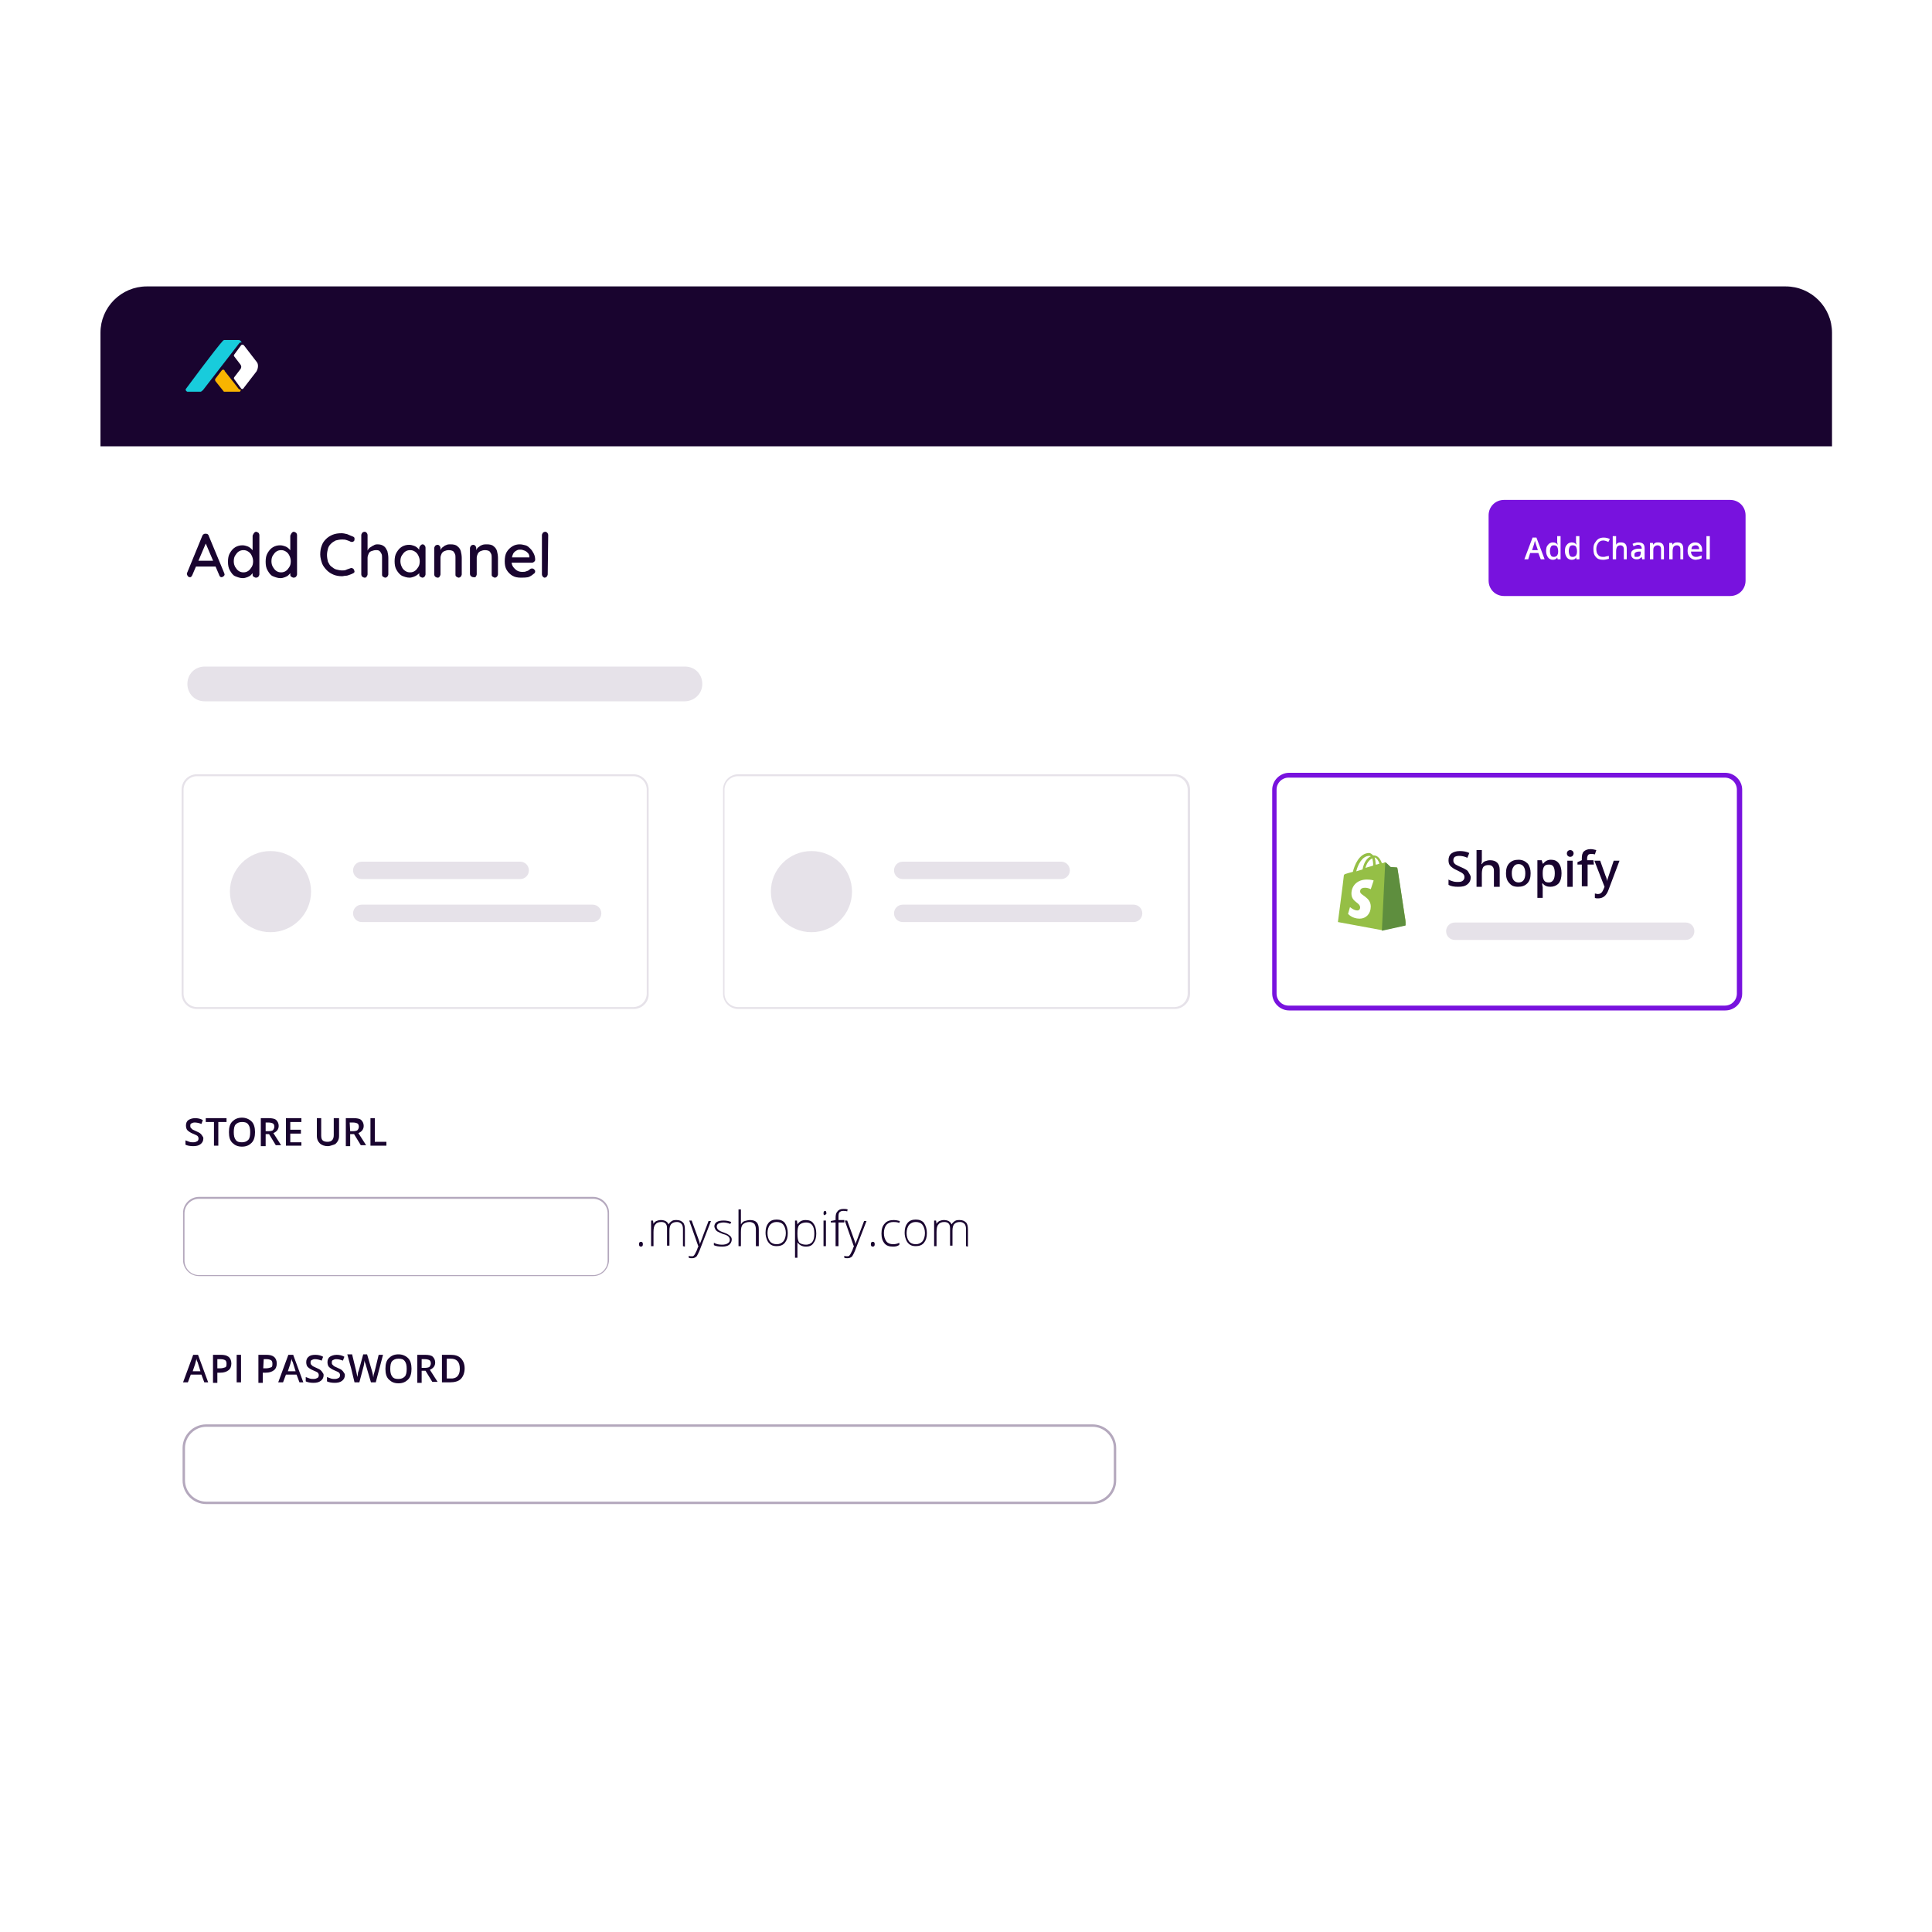 <?xml version="1.0" encoding="UTF-8"?><svg id="Layer_1" xmlns="http://www.w3.org/2000/svg" xmlns:xlink="http://www.w3.org/1999/xlink" viewBox="0 0 400 400"><defs><style>.cls-1{fill:none;}.cls-2{clip-path:url(#clippath);}.cls-3{fill:#f8b400;}.cls-4{fill:#e6e2e9;}.cls-5,.cls-6{fill:#fff;}.cls-7{fill:#b4a8bd;}.cls-8{fill:#19042f;}.cls-9{fill:#18ccdc;}.cls-10{fill:#95bf46;}.cls-11{fill:#5e8e3e;}.cls-12{fill:#7812de;}.cls-13{clip-path:url(#clippath-1);}.cls-14{clip-path:url(#clippath-4);}.cls-15{clip-path:url(#clippath-3);}.cls-16{clip-path:url(#clippath-2);}.cls-17{clip-path:url(#clippath-5);}.cls-6{filter:url(#drop-shadow-1);}</style><filter id="drop-shadow-1" filterUnits="userSpaceOnUse"><feOffset dx="0" dy="0"/><feGaussianBlur result="blur" stdDeviation="8"/><feFlood flood-color="#19042f" flood-opacity=".1"/><feComposite in2="blur" operator="in"/><feComposite in="SourceGraphic"/></filter><clipPath id="clippath"><rect class="cls-1" x="276.9" y="176.6" width="14.1" height="16.1"/></clipPath><clipPath id="clippath-1"><rect class="cls-1" x="276.9" y="176.6" width="14.1" height="16.1"/></clipPath><clipPath id="clippath-2"><rect class="cls-1" x="276.9" y="176.6" width="14.1" height="16.1"/></clipPath><clipPath id="clippath-3"><rect class="cls-1" x="276.9" y="176.6" width="14.1" height="16.1"/></clipPath><clipPath id="clippath-4"><rect class="cls-1" x="38.5" y="70.4" width="15" height="10.7"/></clipPath><clipPath id="clippath-5"><rect class="cls-1" x="38.5" y="70.4" width="15" height="10.7"/></clipPath></defs><rect class="cls-6" x="20.7" y="59.3" width="358.6" height="281.6" rx="10" ry="10"/><path class="cls-8" d="m379.3,92.4H20.8v-23.5c0-5.3,4.3-9.6,9.6-9.6h339.3c5.3,0,9.6,4.3,9.6,9.6v23.5h0Z"/><path class="cls-8" d="m42.7,112.3l-2.9,6.8c-.1.1-.1.2-.2.3-.1.1-.2.1-.3.1-.2,0-.3-.1-.4-.2s-.1-.2-.2-.4v-.2l3.2-7.8c.1-.1.1-.3.3-.3.1-.1.2-.1.4-.1.1,0,.2,0,.4.1.1.1.2.2.2.3l3.2,7.7c0,.1.1.2.1.3,0,.2-.1.3-.2.4-.1.1-.3.2-.4.2s-.2,0-.3-.1-.2-.2-.2-.3l-2.9-6.8s.2,0,.2,0Zm-2.3,5l.6-1.2h3.6l.2,1.2h-4.4Z"/><path class="cls-8" d="m53,110.1c.2,0,.3.1.5.2.1.1.2.3.2.5v8.1c0,.2-.1.3-.2.5-.1.1-.3.2-.5.2s-.3-.1-.5-.2-.2-.3-.2-.5v-.9h.3c0,.2-.1.3-.2.5-.1.2-.3.4-.5.6s-.5.3-.7.4c-.3.1-.6.2-.9.2-.6,0-1.1-.2-1.6-.4s-.8-.7-1.1-1.2-.4-1.1-.4-1.8.1-1.3.4-1.8.6-.9,1.1-1.2,1-.4,1.5-.4c.4,0,.7.1,1,.2s.6.3.8.5.4.4.5.6.2.4.2.6h-.4v-3.8c0-.2.1-.3.2-.5s.3-.4.5-.4h0Zm-2.6,8.4c.4,0,.7-.1,1-.3s.5-.5.7-.8.3-.7.3-1.2c0-.4-.1-.8-.3-1.2s-.4-.6-.7-.8c-.3-.2-.6-.3-1-.3s-.7.1-1,.3c-.3.2-.5.5-.7.8s-.3.7-.3,1.2.1.8.3,1.2c.2.3.4.6.7.8s.6.3,1,.3Z"/><path class="cls-8" d="m60.8,110.1c.2,0,.3.1.5.2.1.1.2.3.2.5v8.1c0,.2-.1.3-.2.5-.1.1-.3.2-.5.2s-.3-.1-.5-.2-.2-.3-.2-.5v-.9h.3c0,.2-.1.3-.2.5-.1.2-.3.4-.5.6s-.5.3-.7.4c-.3.1-.6.2-.9.2-.6,0-1.1-.2-1.6-.4s-.8-.7-1.1-1.2-.4-1.1-.4-1.8.1-1.3.4-1.8.6-.9,1.1-1.2,1-.4,1.5-.4c.4,0,.7.1,1,.2s.6.3.8.5.4.4.5.6.2.4.2.6h-.4v-3.8c0-.2.1-.3.2-.5s.3-.4.5-.4h0Zm-2.6,8.4c.4,0,.7-.1,1-.3s.5-.5.7-.8.3-.7.3-1.2c0-.4-.1-.8-.3-1.2s-.4-.6-.7-.8c-.3-.2-.6-.3-1-.3s-.7.1-1,.3c-.3.2-.5.5-.7.8s-.3.7-.3,1.2.1.8.3,1.2c.2.3.4.6.7.8s.6.3,1,.3Z"/><path class="cls-8" d="m73.1,111.1c.2.1.3.2.3.4s0,.4-.1.5-.2.2-.4.2c-.1,0-.3,0-.4-.1-.2-.1-.5-.2-.8-.3s-.6-.1-.9-.1c-.5,0-.9.1-1.3.2-.4.2-.7.4-1,.7-.3.3-.5.6-.6,1s-.2.8-.2,1.3.1,1,.2,1.4c.2.4.4.8.7,1s.6.5,1,.6.8.2,1.2.2c.3,0,.6,0,.8-.1s.5-.2.8-.3c.2-.1.3-.1.4-.1s.3.1.4.2c.1.2.2.4.2.5,0,.2-.1.3-.3.4-.2.1-.4.2-.7.3-.3.1-.5.2-.8.2s-.5.1-.8.1c-.6,0-1.2-.1-1.7-.3-.5-.2-1-.5-1.4-.9s-.8-.9-1-1.4c-.2-.6-.4-1.2-.4-1.9s.1-1.3.3-1.8c.2-.6.5-1,.9-1.4s.9-.7,1.4-.9c.5-.2,1.1-.3,1.8-.3.4,0,.8.1,1.2.2.5.2.9.4,1.2.5h0Z"/><path class="cls-8" d="m78.1,112.7c.6,0,1,.1,1.4.4.3.2.5.6.7,1,.1.4.2.9.2,1.4v3.4c0,.2-.1.3-.2.5-.1.1-.3.2-.4.2-.2,0-.3-.1-.5-.2s-.2-.3-.2-.5v-3.4c0-.3,0-.6-.1-.8s-.2-.4-.4-.6-.5-.2-.8-.2-.6.1-.9.2-.5.3-.6.6c-.1.2-.2.5-.2.8v3.4c0,.2-.1.3-.2.5s-.3.2-.4.2c-.2,0-.3-.1-.5-.2-.1-.1-.2-.3-.2-.5v-8.1c0-.2.1-.3.2-.5.1-.1.3-.2.5-.2s.3.1.4.2.2.3.2.5v3.5l-.2.1c.1-.2.2-.4.3-.6.1-.2.3-.4.5-.5s.4-.3.7-.4c.1-.1.4-.2.7-.2Z"/><path class="cls-8" d="m87.5,112.7c.2,0,.3.1.4.2s.2.3.2.5v5.5c0,.2-.1.3-.2.5-.1.1-.3.2-.4.2-.2,0-.3-.1-.5-.2s-.2-.3-.2-.5v-.9h.3c0,.2-.1.3-.2.5s-.3.4-.5.5c-.2.2-.5.3-.7.4-.3.1-.6.2-.9.2-.6,0-1.1-.2-1.6-.4-.5-.3-.8-.7-1.1-1.2-.3-.5-.4-1.1-.4-1.8s.1-1.3.4-1.8.6-.9,1.1-1.2,1-.4,1.5-.4c.4,0,.7.1,1,.2s.6.3.8.5c.2.2.4.4.5.6s.2.4.2.6h-.4v-1.2c0-.2.1-.3.2-.5.2-.2.3-.3.5-.3h0Zm-2.6,5.8c.4,0,.7-.1,1-.3s.5-.5.7-.8.3-.7.3-1.2c0-.4-.1-.8-.3-1.2s-.4-.6-.7-.8c-.3-.2-.6-.3-1-.3s-.7.1-1,.3c-.3.2-.5.5-.7.8s-.3.7-.3,1.2c0,.4.1.8.3,1.2.2.4.4.6.7.8s.6.3,1,.3Z"/><path class="cls-8" d="m93.3,112.7c.6,0,1.1.1,1.4.4.3.2.6.6.7,1s.2.9.2,1.4v3.4c0,.2-.1.3-.2.5-.1.1-.3.2-.4.2-.2,0-.3-.1-.5-.2s-.2-.3-.2-.5v-3.4c0-.3,0-.6-.1-.8-.1-.2-.2-.4-.4-.6-.2-.1-.5-.2-.9-.2-.3,0-.7.1-.9.2s-.5.3-.6.6c-.1.2-.2.5-.2.8v3.4c0,.2-.1.3-.2.5s-.3.2-.4.2c-.2,0-.3-.1-.5-.2-.1-.1-.2-.3-.2-.5v-5.4c0-.2.1-.3.2-.5.1-.1.3-.2.5-.2s.3.1.4.2.2.3.2.5v.7l-.2.1c.1-.2.2-.4.3-.6.1-.2.3-.4.5-.5.2-.2.4-.3.7-.4.2-.1.5-.1.8-.1Z"/><path class="cls-8" d="m100.8,112.7c.6,0,1.1.1,1.4.4.3.2.6.6.7,1s.2.9.2,1.4v3.4c0,.2-.1.3-.2.5-.1.1-.3.2-.4.2-.2,0-.3-.1-.5-.2s-.2-.3-.2-.5v-3.4c0-.3,0-.6-.1-.8-.1-.2-.2-.4-.4-.6-.2-.1-.5-.2-.9-.2-.3,0-.7.1-.9.2s-.5.3-.6.6c-.1.2-.2.5-.2.8v3.4c0,.2-.1.3-.2.5s-.3.1-.5.1-.3-.1-.5-.2c-.1-.1-.2-.3-.2-.5v-5.3c0-.2.1-.3.2-.5.1-.1.3-.2.5-.2s.3.1.4.2.2.3.2.5v.7l-.2.1c.1-.2.2-.4.3-.6.1-.2.3-.4.5-.5.2-.2.4-.3.7-.4s.6-.1.9-.1Z"/><path class="cls-8" d="m107.9,119.6c-.7,0-1.3-.1-1.8-.4s-.9-.7-1.2-1.2c-.3-.5-.4-1.1-.4-1.8s.1-1.4.4-1.9.7-.9,1.2-1.2c.5-.3,1-.4,1.5-.4.4,0,.8.1,1.2.2s.7.4,1,.7c.3.3.5.6.7,1s.3.8.3,1.3c0,.2-.1.3-.2.4s-.3.2-.4.2h-4.9l-.3-1.1h4.8l-.2.2v-.3c0-.3-.1-.6-.3-.8s-.4-.4-.7-.5c-.3-.1-.5-.2-.8-.2s-.5,0-.7.1-.4.2-.6.4c-.2.2-.3.4-.4.7-.1.3-.2.7-.2,1.1,0,.5.1.9.3,1.2.2.3.5.6.8.8s.7.3,1.1.3c.3,0,.6,0,.8-.1.2-.1.4-.1.5-.2s.3-.2.4-.3c.1-.1.3-.1.4-.1.2,0,.3.1.4.2s.2.2.2.4-.1.4-.3.5c-.2.2-.5.4-.9.6s-1.3.2-1.7.2h0Z"/><path class="cls-8" d="m113.4,118.9c0,.2-.1.3-.2.5-.1.1-.3.2-.4.2-.2,0-.3-.1-.4-.2s-.2-.3-.2-.5v-8.1c0-.2.1-.3.2-.5.1-.1.3-.2.5-.2s.3.1.4.2.2.3.2.5l-.1,8.1h0Z"/><path class="cls-12" d="m358.2,123.4h-46.8c-1.8,0-3.2-1.4-3.2-3.2v-13.5c0-1.8,1.4-3.2,3.2-3.2h46.8c1.8,0,3.2,1.4,3.2,3.2v13.5c0,1.8-1.4,3.2-3.2,3.2Z"/><path class="cls-5" d="m319,115.8l-.5-1.3h-1.7l-.4,1.3h-.8l1.7-4.5h.8l1.7,4.5h-.8Zm-.6-1.9l-.4-1.2c0-.1-.1-.2-.1-.4-.1-.2-.1-.3-.1-.4-.1.3-.1.5-.2.8l-.4,1.2h1.2Z"/><path class="cls-5" d="m321.5,115.9c-.4,0-.8-.2-1-.5s-.4-.7-.4-1.3.1-1,.4-1.3c.2-.3.6-.5,1-.5.5,0,.8.2,1,.5h0c0-.2-.1-.4-.1-.6v-1.2h.7v4.8h-.6l-.1-.4h0c-.1.3-.5.5-.9.5Zm.2-.6c.3,0,.5-.1.7-.3.1-.2.2-.4.2-.8v-.1c0-.4-.1-.7-.2-.9-.1-.2-.4-.3-.7-.3s-.5.1-.6.3c-.1.2-.2.5-.2.9s.1.7.2.9c.1.2.3.3.6.3Z"/><path class="cls-5" d="m325.4,115.9c-.4,0-.8-.2-1-.5s-.4-.7-.4-1.3.1-1,.4-1.3c.2-.3.6-.5,1-.5.5,0,.8.2,1,.5h0c0-.2-.1-.4-.1-.6v-1.2h.7v4.8h-.6l-.1-.4h0c-.1.3-.4.5-.9.5Zm.2-.6c.3,0,.5-.1.7-.3.1-.2.2-.4.2-.8v-.1c0-.4-.1-.7-.2-.9-.1-.2-.4-.3-.7-.3s-.5.1-.6.3c-.1.2-.2.5-.2.9s.1.7.2.9c.1.2.3.3.6.3Z"/><path class="cls-5" d="m331.9,111.9c-.4,0-.8.2-1,.5s-.4.7-.4,1.2c0,.6.1,1,.4,1.3.2.3.6.4,1,.4.2,0,.4,0,.6-.1.2,0,.4-.1.6-.1v.6c-.4.1-.8.2-1.2.2-.7,0-1.2-.2-1.5-.6-.4-.4-.5-1-.5-1.7,0-.5.1-.9.3-1.2s.4-.6.7-.8c.3-.2.7-.3,1.1-.3.5,0,.9.1,1.3.3l-.3.6c-.2-.1-.3-.1-.5-.2-.3-.1-.5-.1-.6-.1Z"/><path class="cls-5" d="m336.9,115.8h-.7v-2.1c0-.3-.1-.5-.2-.6s-.3-.2-.5-.2c-.3,0-.5.1-.7.3-.1.2-.2.5-.2.9v1.7h-.7v-4.8h.7v1.8h0c.1-.2.2-.3.4-.4.2-.1.4-.1.6-.1.8,0,1.2.4,1.2,1.3v2.2h.1Z"/><path class="cls-5" d="m340,115.8l-.1-.5h0c-.2.2-.3.3-.5.4s-.4.1-.6.1c-.3,0-.6-.1-.8-.3-.2-.2-.3-.4-.3-.8s.1-.6.4-.8c.3-.2.7-.3,1.2-.3h.6v-.1c0-.2-.1-.4-.2-.5s-.3-.2-.5-.2-.3,0-.5.1-.3.1-.5.2l-.2-.5c.2-.1.4-.2.6-.2.2-.1.4-.1.6-.1.4,0,.8.1,1,.3s.3.5.3.9v2.3s-.5,0-.5,0Zm-1.1-.5c.3,0,.5-.1.6-.2s.2-.4.2-.6v-.3h-.4c-.3,0-.6.1-.7.2-.2.1-.2.3-.2.5s0,.3.1.4h.4Z"/><path class="cls-5" d="m344.6,115.8h-.7v-2.1c0-.3-.1-.5-.2-.6s-.3-.2-.5-.2c-.3,0-.5.1-.7.3s-.2.5-.2.9v1.7h-.7v-3.4h.6l.1.4h0c.1-.2.2-.3.4-.4.2-.1.4-.1.6-.1.8,0,1.2.4,1.2,1.3v2.2h.1Z"/><path class="cls-5" d="m348.6,115.8h-.7v-2.1c0-.3-.1-.5-.2-.6s-.3-.2-.5-.2c-.3,0-.5.1-.7.3-.1.2-.2.5-.2.9v1.7h-.7v-3.4h.6l.1.4h0c.1-.2.2-.3.4-.4.2-.1.4-.1.6-.1.8,0,1.2.4,1.2,1.3v2.2h.1Z"/><path class="cls-5" d="m351.1,115.9c-.5,0-.9-.2-1.2-.5-.3-.3-.5-.7-.5-1.3s.1-1,.4-1.3.7-.5,1.1-.5c.5,0,.8.1,1.1.4.3.3.4.7.4,1.1v.4h-2.3c0,.3.1.6.3.8.2.2.4.3.7.3.2,0,.4,0,.6-.1s.4-.1.6-.2v.6c-.2.1-.4.1-.5.2-.3,0-.5.1-.7.1Zm-.1-3c-.2,0-.4.1-.6.2-.1.1-.2.4-.2.6h1.6c0-.3-.1-.5-.2-.6-.2-.2-.4-.2-.6-.2h0Z"/><path class="cls-5" d="m354,115.8h-.7v-4.8h.7v4.8Z"/><path class="cls-4" d="m141.7,145.2H42.4c-2.1,0-3.6-1.6-3.6-3.6h0c0-2.1,1.6-3.6,3.6-3.6h99.4c2.1,0,3.6,1.6,3.6,3.6h0c0,2.1-1.7,3.6-3.7,3.6h0Z"/><path class="cls-5" d="m131.2,208.7H40.8c-1.7,0-3-1.3-3-3v-42.2c0-1.7,1.3-3,3-3h90.3c1.7,0,3,1.3,3,3v42.2c.1,1.7-1.3,3-2.9,3Z"/><path class="cls-4" d="m131.2,208.9H40.8c-1.8,0-3.2-1.4-3.2-3.2v-42.2c0-1.8,1.4-3.2,3.2-3.2h90.3c1.8,0,3.2,1.4,3.2,3.2v42.2c.1,1.8-1.4,3.2-3.1,3.2h0Zm-90.4-48.2c-1.6,0-2.8,1.3-2.8,2.8v42.2c0,1.6,1.3,2.8,2.8,2.8h90.3c1.6,0,2.8-1.3,2.8-2.8v-42.2c0-1.6-1.3-2.8-2.8-2.8H40.8Z"/><path class="cls-5" d="m243.2,208.7h-90.3c-1.7,0-3-1.3-3-3v-42.2c0-1.7,1.3-3,3-3h90.3c1.7,0,3,1.3,3,3v42.2c0,1.7-1.4,3-3,3Z"/><path class="cls-4" d="m243.2,208.9h-90.3c-1.8,0-3.2-1.4-3.2-3.2v-42.2c0-1.8,1.4-3.2,3.2-3.2h90.3c1.8,0,3.2,1.4,3.2,3.2v42.2c0,1.8-1.5,3.2-3.2,3.2Zm-90.4-48.2c-1.6,0-2.8,1.3-2.8,2.8v42.2c0,1.6,1.3,2.8,2.8,2.8h90.3c1.6,0,2.8-1.3,2.8-2.8v-42.2c0-1.6-1.3-2.8-2.8-2.8h-90.3Z"/><path class="cls-5" d="m357.2,208.7h-90.3c-1.7,0-3-1.3-3-3v-42.2c0-1.7,1.3-3,3-3h90.3c1.7,0,3,1.3,3,3v42.2c0,1.7-1.4,3-3,3h0Z"/><path class="cls-12" d="m357.2,209.2h-90.3c-1.9,0-3.5-1.6-3.5-3.5v-42.2c0-1.9,1.6-3.5,3.5-3.5h90.3c1.9,0,3.5,1.6,3.5,3.5v42.2c0,2-1.6,3.5-3.5,3.5h0Zm-90.4-48.2c-1.4,0-2.5,1.1-2.5,2.5v42.2c0,1.4,1.1,2.5,2.5,2.5h90.3c1.4,0,2.5-1.1,2.5-2.5v-42.2c0-1.4-1.1-2.5-2.5-2.5h-90.3Z"/><path class="cls-4" d="m234.7,190.9h-47.8c-1,0-1.8-.8-1.8-1.8h0c0-1,.8-1.8,1.8-1.8h47.8c1,0,1.8.8,1.8,1.8h0c0,1-.8,1.8-1.8,1.8Z"/><path class="cls-4" d="m219.7,182h-32.8c-1,0-1.8-.8-1.8-1.8h0c0-1,.8-1.8,1.8-1.8h32.8c1,0,1.8.8,1.8,1.8h0c0,1-.8,1.8-1.8,1.8Z"/><circle class="cls-4" cx="168" cy="184.6" r="8.4"/><path class="cls-4" d="m122.7,190.9h-47.8c-1,0-1.8-.8-1.8-1.8h0c0-1,.8-1.8,1.8-1.8h47.8c1,0,1.8.8,1.8,1.8h0c0,1-.8,1.8-1.8,1.8Z"/><path class="cls-4" d="m107.7,182h-32.8c-1,0-1.8-.8-1.8-1.8h0c0-1,.8-1.8,1.8-1.8h32.8c1,0,1.8.8,1.8,1.8h0c0,1-.8,1.8-1.8,1.8Z"/><circle class="cls-4" cx="56" cy="184.6" r="8.4"/><path class="cls-8" d="m304.5,181.6c0,.6-.2,1.1-.7,1.5s-1.1.5-1.9.5-1.5-.1-2-.4v-1.1c.3.2.7.3,1,.4.4.1.7.1,1,.1.5,0,.8-.1,1-.3s.3-.4.3-.7-.1-.5-.3-.7-.6-.4-1.2-.7c-.7-.3-1.1-.6-1.4-.9s-.4-.7-.4-1.2c0-.6.2-1.1.6-1.4s1-.5,1.7-.5,1.4.1,2,.4l-.4,1c-.6-.3-1.2-.4-1.7-.4-.4,0-.7.1-.9.2-.2.2-.3.4-.3.7,0,.2,0,.3.1.5.1.1.2.3.4.4s.5.3,1,.5.9.4,1.2.6.4.4.5.6.4.6.4.9h0Z"/><path class="cls-8" d="m310.5,183.6h-1.2v-3.3c0-.4-.1-.7-.3-.9-.2-.2-.4-.3-.8-.3-.5,0-.8.1-1.1.4-.2.3-.3.8-.3,1.4v2.7h-1.1v-7.6h1.1v1.9c0,.3,0,.6-.1,1h.1c.2-.3.4-.5.7-.6.3-.1.6-.2,1-.2,1.3,0,2,.7,2,2v3.5h0Z"/><path class="cls-8" d="m316.9,180.8c0,.9-.2,1.6-.7,2.1s-1.1.7-1.9.7c-.5,0-1-.1-1.3-.3s-.7-.6-.9-1-.3-.9-.3-1.5c0-.9.2-1.6.7-2.1s1.1-.7,1.9-.7,1.4.3,1.9.8c.4.5.6,1.2.6,2h0Zm-3.9,0c0,1.2.5,1.9,1.4,1.9s1.4-.6,1.4-1.9c0-1.2-.5-1.9-1.4-1.9-.5,0-.8.2-1,.5-.3.4-.4.8-.4,1.4Z"/><path class="cls-8" d="m321,183.6c-.7,0-1.2-.2-1.6-.7h-.1c0,.5.1.7.1.8v2.2h-1.1v-7.8h.9c0,.1.1.3.2.7h.1c.4-.5.9-.8,1.6-.8s1.2.2,1.6.7.6,1.2.6,2.1-.2,1.6-.6,2.1c-.5.5-1.1.7-1.7.7Zm-.3-4.6c-.5,0-.8.1-1,.4-.2.3-.3.7-.3,1.3v.2c0,.7.1,1.1.3,1.4.2.3.5.4,1,.4.4,0,.7-.2.9-.5s.3-.8.3-1.4-.1-1.1-.3-1.4c-.2-.3-.5-.4-.9-.4Z"/><path class="cls-8" d="m324.4,176.7c0-.2.1-.4.2-.5s.3-.2.5-.2.4.1.5.2c.1.1.2.3.2.5s-.1.3-.2.5c-.1.1-.3.2-.5.2s-.4-.1-.5-.2-.2-.3-.2-.5Zm1.2,6.9h-1.1v-5.4h1.1v5.4Z"/><path class="cls-8" d="m330,179h-1.3v4.5h-1.2v-4.5h-.9v-.5l.9-.4v-.4c0-.6.1-1.1.4-1.4.3-.3.8-.5,1.4-.5.4,0,.8.1,1.2.2l-.3.9c-.3-.1-.6-.1-.8-.1-.3,0-.5.1-.6.2-.1.2-.2.4-.2.7v.4h1.3l.1.9h0Z"/><path class="cls-8" d="m330.1,178.2h1.2l1.1,3.1c.2.4.3.8.3,1.2h0c0-.2.1-.4.2-.7s.5-1.5,1.2-3.6h1.2l-2.3,6.1c-.4,1.1-1.1,1.7-2.1,1.7-.3,0-.5,0-.7-.1v-.9c.2,0,.4.1.6.1.6,0,.9-.3,1.2-1l.2-.5-2.1-5.4h0Z"/><path class="cls-4" d="m349,194.6h-47.8c-1,0-1.8-.8-1.8-1.8h0c0-1,.8-1.8,1.8-1.8h47.8c1,0,1.8.8,1.8,1.8h0c0,1-.8,1.8-1.8,1.8Z"/><path class="cls-5" d="m122.8,264.1H41.2c-1.7,0-3.1-1.4-3.1-3.1v-9.8c0-1.7,1.4-3.1,3.1-3.1h81.6c1.7,0,3.1,1.4,3.1,3.1v9.8c0,1.7-1.4,3.1-3.1,3.1Z"/><path class="cls-7" d="m122.8,264.2H41.2c-1.8,0-3.3-1.5-3.3-3.3v-9.8c0-1.8,1.5-3.3,3.3-3.3h81.6c1.8,0,3.3,1.5,3.3,3.3v9.8c-.1,1.9-1.5,3.3-3.3,3.3Zm-81.6-16c-1.6,0-3,1.3-3,3v9.8c0,1.6,1.3,3,3,3h81.6c1.6,0,3-1.3,3-3v-9.8c0-1.6-1.3-3-3-3H41.2Z"/><path class="cls-8" d="m132.3,257.6c0-.3.1-.5.4-.5s.4.2.4.5-.1.5-.4.5-.4-.2-.4-.5Z"/><path class="cls-8" d="m141.4,258v-3.5c0-.5-.1-.9-.3-1.1s-.5-.4-.9-.4c-.5,0-.9.1-1.2.4s-.4.8-.4,1.4v3.1h-.5v-3.6c0-.9-.4-1.3-1.2-1.3-.6,0-1,.2-1.2.5-.3.3-.4.8-.4,1.6v2.9h-.5v-5.3h.4l.1.7h0c.1-.3.4-.5.6-.6s.6-.2.9-.2c.8,0,1.4.3,1.6.9h0c.2-.3.4-.5.7-.7s.6-.2,1-.2c.6,0,1,.2,1.3.5s.4.8.4,1.5v3.5l-.4-.1h0Z"/><path class="cls-8" d="m142.7,252.7h.5l1.1,3c.3.9.6,1.5.6,1.9h0c.1-.4.4-1,.7-1.9l1.1-2.9h.5l-2.4,6.2c-.2.5-.4.8-.5,1s-.3.3-.5.4c-.2.1-.4.1-.6.1s-.4,0-.6-.1v-.4c.2.1.4.1.6.1s.3,0,.4-.1.2-.2.3-.4.2-.4.4-.8c.1-.4.2-.6.3-.7l-1.9-5.4h0Z"/><path class="cls-8" d="m151.5,256.6c0,.5-.2.8-.5,1.1-.4.3-.9.4-1.5.4-.7,0-1.3-.1-1.7-.3v-.5c.5.3,1.1.4,1.7.4.5,0,.9-.1,1.2-.3s.4-.4.4-.7-.1-.5-.3-.7-.6-.4-1.1-.5c-.5-.2-.9-.4-1.1-.5-.2-.1-.4-.3-.5-.5s-.2-.4-.2-.6c0-.4.2-.7.5-.9s.8-.3,1.4-.3,1.1.1,1.6.3l-.2.4c-.5-.2-1-.3-1.4-.3s-.8.1-1,.2-.4.3-.4.6.1.5.3.7.6.4,1.2.6c.5.2.8.3,1,.5.2.1.4.3.5.5,0,0,.1.2.1.4h0Z"/><path class="cls-8" d="m156.5,258v-3.4c0-.5-.1-.9-.3-1.2-.2-.2-.6-.4-1-.4-.6,0-1.1.2-1.4.5-.3.3-.4.8-.4,1.6v2.9h-.5v-7.6h.5v3.1h0c.2-.3.4-.6.8-.7s.7-.2,1.1-.2c1.2,0,1.8.6,1.8,1.9v3.5h-.6Z"/><path class="cls-8" d="m163.1,255.3c0,.9-.2,1.5-.6,2-.4.5-1,.7-1.7.7-.5,0-.9-.1-1.2-.3s-.6-.5-.8-1-.3-.9-.3-1.5c0-.9.2-1.5.6-2,.4-.5,1-.7,1.7-.7s1.3.2,1.7.7c.4.6.6,1.3.6,2.1Zm-4.2,0c0,.7.2,1.3.5,1.7s.8.6,1.4.6,1-.2,1.4-.6c.3-.4.5-1,.5-1.7s-.2-1.3-.5-1.7-.8-.6-1.4-.6-1,.2-1.4.6c-.3.4-.5,1-.5,1.7Z"/><path class="cls-8" d="m166.9,258.1c-.8,0-1.4-.3-1.8-.9h0v3.2h-.5v-7.7h.4l.1.8h0c.4-.6.9-.9,1.7-.9.7,0,1.3.2,1.6.7.4.5.6,1.2.6,2.1s-.2,1.5-.6,2c-.3.5-.9.7-1.5.7h0Zm0-.4c.5,0,1-.2,1.3-.6.3-.4.4-1,.4-1.7,0-1.6-.6-2.3-1.7-2.3-.6,0-1.1.2-1.4.5-.3.3-.4.9-.4,1.7v.2c0,.8.1,1.4.4,1.8.3.2.7.4,1.4.4h0Z"/><path class="cls-8" d="m170.5,251.2c0-.3.1-.5.3-.5.1,0,.2,0,.2.1s.1.2.1.3,0,.3-.1.3q-.1.1-.2.1c-.2.2-.3,0-.3-.3h0Zm.5,6.8h-.5v-5.3h.5v5.3Z"/><path class="cls-8" d="m174.8,253.1h-1.2v4.9h-.6v-4.9h-1v-.3l1-.2v-.4c0-.7.1-1.1.4-1.4.2-.3.6-.5,1.2-.5.3,0,.6,0,.9.1l-.1.4c-.3-.1-.5-.1-.8-.1-.4,0-.6.1-.8.3s-.2.6-.2,1.1v.5h1.2v.5h0Z"/><path class="cls-8" d="m174.9,252.7h.5l1.1,3c.3.9.6,1.5.6,1.9h0c.1-.4.4-1,.7-1.9l1.1-2.9h.5l-2.4,6.2c-.2.5-.4.8-.5,1s-.3.3-.5.4c-.2.1-.4.1-.6.1s-.4,0-.6-.1v-.4c.2.1.4.1.6.1s.3,0,.4-.1.2-.2.3-.4.2-.4.4-.8c.1-.4.2-.6.3-.7l-1.9-5.4h0Z"/><path class="cls-8" d="m180.3,257.6c0-.3.1-.5.4-.5s.4.2.4.5-.1.5-.4.5-.4-.2-.4-.5Z"/><path class="cls-8" d="m184.9,258.1c-.8,0-1.4-.2-1.8-.7s-.6-1.1-.6-2,.2-1.6.7-2.1c.4-.5,1.1-.7,1.8-.7.5,0,.9.1,1.3.2l-.1.4c-.5-.2-.9-.2-1.2-.2-.7,0-1.1.2-1.5.6-.3.4-.5,1-.5,1.7s.2,1.3.5,1.7.8.6,1.4.6c.5,0,.9-.1,1.3-.3v.4c-.3.3-.8.4-1.3.4h0Z"/><path class="cls-8" d="m191.9,255.3c0,.9-.2,1.5-.6,2-.4.5-1,.7-1.7.7-.5,0-.9-.1-1.2-.3s-.6-.5-.8-1-.3-.9-.3-1.5c0-.9.2-1.5.6-2,.4-.5,1-.7,1.7-.7s1.3.2,1.7.7c.4.6.6,1.3.6,2.1Zm-4.2,0c0,.7.2,1.3.5,1.7s.8.6,1.4.6,1-.2,1.4-.6c.3-.4.5-1,.5-1.7s-.2-1.3-.5-1.7-.8-.6-1.4-.6-1,.2-1.4.6c-.3.4-.5,1-.5,1.7Z"/><path class="cls-8" d="m200,258v-3.5c0-.5-.1-.9-.3-1.1s-.5-.4-.9-.4c-.5,0-.9.1-1.2.4s-.4.8-.4,1.4v3.1h-.5v-3.6c0-.9-.4-1.3-1.2-1.3-.6,0-1,.2-1.2.5-.3.3-.4.8-.4,1.6v2.9h-.5v-5.3h.4l.1.7h0c.1-.3.4-.5.6-.6s.6-.2.9-.2c.8,0,1.4.3,1.6.9h0c.2-.3.4-.5.7-.7s.6-.2,1-.2c.6,0,1,.2,1.3.5s.4.8.4,1.5v3.5l-.4-.1h0Z"/><path class="cls-8" d="m42.1,235.7c0,.5-.2.9-.6,1.2s-.9.4-1.5.4-1.2-.1-1.6-.3v-.9c.3.1.5.2.8.3s.6.1.8.1c.4,0,.6-.1.8-.2s.3-.3.3-.6c0-.2-.1-.4-.2-.5s-.5-.3-1-.5-.9-.5-1.1-.7-.3-.6-.3-1c0-.5.2-.9.5-1.1s.8-.4,1.4-.4c.5,0,1.1.1,1.6.4l-.3.8c-.5-.2-1-.3-1.4-.3-.3,0-.5.1-.7.2s-.2.3-.2.5c0,.1,0,.3.1.4s.2.2.3.3.4.2.8.4c.4.2.7.3.9.5s.3.3.4.5.2.2.2.5h0Z"/><path class="cls-8" d="m45.2,237.2h-.9v-4.9h-1.7v-.8h4.3v.8h-1.7v4.9h0Z"/><path class="cls-8" d="m52.8,234.4c0,.9-.2,1.7-.7,2.2s-1.1.8-2,.8-1.5-.3-2-.8-.7-1.2-.7-2.2.2-1.7.7-2.2,1.1-.8,2-.8c.8,0,1.5.3,2,.8s.7,1.3.7,2.2Zm-4.4,0c0,.7.1,1.2.4,1.6s.7.5,1.3.5,1-.2,1.3-.5.4-.9.4-1.6-.1-1.2-.4-1.6-.7-.5-1.3-.5-1,.2-1.3.5-.4.9-.4,1.6Z"/><path class="cls-8" d="m55,235v2.3h-1v-5.8h1.6c.7,0,1.3.1,1.6.4s.5.7.5,1.2c0,.7-.4,1.2-1.1,1.5l1.6,2.5h-1.1l-1.4-2.3h-.7v.2h0Zm0-.8h.6c.4,0,.8-.1.9-.2s.3-.4.3-.7-.1-.6-.3-.7-.5-.2-1-.2h-.5c0-.1,0,1.8,0,1.8h0Z"/><path class="cls-8" d="m62.4,237.2h-3.2v-5.7h3.2v.8h-2.3v1.6h2.2v.8h-2.2v1.8h2.3v.7h0Z"/><path class="cls-8" d="m70.2,231.5v3.7c0,.4-.1.8-.3,1.1s-.4.6-.8.7-.8.3-1.2.3c-.7,0-1.3-.2-1.7-.6s-.6-.9-.6-1.5v-3.7h.9v3.6c0,.5.1.8.3,1s.6.3,1,.3c.9,0,1.3-.5,1.3-1.4v-3.5h1.1Z"/><path class="cls-8" d="m72.5,235v2.3h-.9v-5.8h1.6c.7,0,1.3.1,1.6.4s.5.7.5,1.2c0,.7-.4,1.2-1.1,1.5l1.6,2.5h-1.1l-1.4-2.3h-.8v.2h0Zm0-.8h.6c.4,0,.8-.1.9-.2s.3-.4.3-.7-.1-.6-.3-.7-.5-.2-1-.2h-.6l.1,1.8h0Z"/><path class="cls-8" d="m76.7,237.2v-5.7h.9v4.9h2.4v.8h-3.3Z"/><path class="cls-5" d="m226.2,311.2H42.7c-2.6,0-4.6-2.1-4.6-4.6v-6.7c0-2.6,2.1-4.6,4.6-4.6h183.5c2.6,0,4.6,2.1,4.6,4.6v6.7c0,2.5-2,4.6-4.6,4.6Z"/><path class="cls-7" d="m226.2,311.4H42.7c-2.7,0-4.9-2.2-4.9-4.9v-6.7c0-2.7,2.2-4.9,4.9-4.9h183.5c2.7,0,4.9,2.2,4.9,4.9v6.7c0,2.7-2.2,4.9-4.9,4.9Zm-183.5-16c-2.4,0-4.4,2-4.4,4.4v6.7c0,2.4,2,4.4,4.4,4.4h183.5c2.4,0,4.4-2,4.4-4.4v-6.7c0-2.4-2-4.4-4.4-4.4H42.7Z"/><path class="cls-8" d="m42.3,286.2l-.6-1.6h-2.2l-.6,1.6h-1l2.1-5.7h1l2.1,5.7h-.8Zm-.8-2.3l-.5-1.6c0-.1-.1-.3-.2-.5s-.1-.4-.1-.5c-.1.3-.2.7-.3,1.1l-.5,1.5h1.6Z"/><path class="cls-8" d="m47.9,282.3c0,.6-.2,1.1-.6,1.4s-.9.5-1.7.5h-.6v2.1h-.9v-5.8h1.6c.7,0,1.2.1,1.6.4s.6.8.6,1.4h0Zm-2.9,1h.5c.5,0,.8-.1,1.1-.2s.3-.4.3-.8c0-.3-.1-.6-.3-.7s-.5-.2-.9-.2h-.7s0,1.9,0,1.9Z"/><path class="cls-8" d="m49,286.2v-5.7h.9v5.7h-.9Z"/><path class="cls-8" d="m57.3,282.3c0,.6-.2,1.1-.6,1.4s-.9.5-1.7.5h-.6v2.1h-.9v-5.8h1.6c.7,0,1.2.1,1.6.4s.6.8.6,1.4h0Zm-2.8,1h.5c.5,0,.8-.1,1.1-.2s.3-.4.3-.8c0-.3-.1-.6-.3-.7s-.5-.2-.9-.2h-.6l-.1,1.9h0Z"/><path class="cls-8" d="m62,286.2l-.6-1.6h-2.2l-.6,1.6h-1l2.1-5.7h1l2.1,5.7h-.8Zm-.8-2.3l-.5-1.6c0-.1-.1-.3-.2-.5s-.1-.4-.1-.5c-.1.3-.2.7-.3,1.1l-.5,1.5h1.6Z"/><path class="cls-8" d="m67,284.7c0,.5-.2.9-.6,1.2s-.9.4-1.5.4-1.2-.1-1.6-.3v-.9c.3.1.5.2.8.3s.6.1.8.1c.4,0,.6-.1.8-.2s.3-.3.3-.6c0-.2-.1-.4-.2-.5s-.5-.3-1-.5-.9-.5-1.1-.7-.3-.6-.3-1c0-.5.2-.9.5-1.1.3-.3.8-.4,1.4-.4.5,0,1.1.1,1.6.4l-.3.8c-.5-.2-1-.3-1.4-.3-.3,0-.5.1-.7.2s-.2.3-.2.5c0,.1,0,.3.1.4s.2.2.3.3.4.2.8.4c.4.2.7.3.9.5s.3.3.4.5.2.2.2.5h0Z"/><path class="cls-8" d="m71.4,284.7c0,.5-.2.9-.6,1.2s-.9.4-1.5.4-1.2-.1-1.6-.3v-.9c.3.1.5.2.8.3s.6.1.8.1c.4,0,.6-.1.8-.2s.3-.3.3-.6c0-.2-.1-.4-.2-.5s-.5-.3-1-.5-.9-.5-1.1-.7-.3-.6-.3-1c0-.5.2-.9.5-1.1s.8-.4,1.4-.4c.5,0,1.1.1,1.6.4l-.3.8c-.5-.2-1-.3-1.4-.3-.3,0-.5.1-.7.2s-.2.3-.2.5c0,.1,0,.3.1.4s.2.2.3.3.4.2.8.4.7.3.9.5.3.3.4.5.2.2.2.5h0Z"/><path class="cls-8" d="m77.8,286.2h-1l-1-3.4c0-.1-.1-.4-.2-.6s-.1-.5-.1-.6c0,.2-.1.4-.1.6s-.1.5-.1.6l-.9,3.4h-1l-.7-2.9-.8-2.9h1l.8,3.3c.1.5.2,1,.3,1.4,0-.2.1-.5.1-.7s.1-.5.2-.7l.9-3.3h.8l1,3.4c.1.3.2.8.3,1.4,0-.4.1-.8.3-1.4l.8-3.3h.9l-1.5,5.7h0Z"/><path class="cls-8" d="m85.2,283.4c0,.9-.2,1.7-.7,2.2s-1.1.8-2,.8-1.5-.3-2-.8-.7-1.2-.7-2.2.2-1.7.7-2.2,1.1-.8,2-.8c.8,0,1.5.3,2,.8s.7,1.3.7,2.2Zm-4.4,0c0,.7.1,1.2.4,1.6s.7.5,1.3.5,1-.2,1.3-.5.4-.9.4-1.6-.1-1.2-.4-1.6-.7-.5-1.3-.5-1,.2-1.3.5-.4.9-.4,1.6Z"/><path class="cls-8" d="m87.3,284v2.3h-.9v-5.8h1.6c.7,0,1.3.1,1.6.4s.5.7.5,1.2c0,.7-.4,1.2-1.1,1.5l1.6,2.5h-1.1l-1.4-2.3h-.8v.2h0Zm0-.8h.7c.4,0,.8-.1.9-.2s.3-.4.3-.7-.1-.6-.3-.7-.5-.2-1-.2h-.6v1.8h0Z"/><path class="cls-8" d="m96.2,283.3c0,.9-.3,1.7-.8,2.2s-1.3.7-2.3.7h-1.6v-5.7h1.8c.9,0,1.6.2,2.1.7s.8,1.2.8,2.1Zm-1,.1c0-1.4-.6-2.1-1.9-2.1h-.8v4.1h.7c1.3.1,2-.6,2-2Z"/><g id="Shopify"><g class="cls-2"><g class="cls-13"><path class="cls-10" d="m289.3,179.7c0-.1-.1-.1-.1-.1-.1,0-1.3-.1-1.3-.1,0,0-.9-.9-1-.9-.1-.1-.3-.1-.3,0,0,0-.2.1-.5.1-.3-.8-.8-1.6-1.7-1.6h-.1c-.3-.3-.6-.5-.8-.5-2.1,0-3.1,2.6-3.4,3.9-.8.2-1.4.4-1.4.4-.4.1-.5.2-.5.6,0,.3-1.2,9.4-1.2,9.4l9.2,1.7,5-1.1c-.1.1-1.9-11.7-1.9-11.8m-3.7-.9c-.2.1-.5.2-.8.2v-.2c0-.5-.1-.9-.2-1.3.5.2.8.7,1,1.3m-1.5-1.1c.1.3.2.8.2,1.4v.1c-.5.2-1.1.3-1.6.5.3-1.2.9-1.7,1.4-2m-.6-.5c.1,0,.2,0,.3.1-.7.3-1.4,1.1-1.7,2.7-.4.1-.9.3-1.3.4.3-1.3,1.2-3.2,2.7-3.2"/></g><g class="cls-16"><path class="cls-11" d="m289.2,179.6c-.1,0-1.3-.1-1.3-.1,0,0-.9-.9-1-.9l-.1-.1-.7,14.2,5-1.1s-1.7-11.8-1.8-11.9l-.1-.1"/></g><g class="cls-15"><path class="cls-5" d="m284.4,182.3l-.6,1.8s-.5-.3-1.2-.3c-1,0-1,.6-1,.8,0,.8,2.2,1.1,2.2,3.1,0,1.5-1,2.5-2.3,2.5-1.6,0-2.4-1-2.4-1l.4-1.4s.8.7,1.5.7c.5,0,.6-.4.6-.6,0-1.1-1.8-1.1-1.8-2.9,0-1.5,1.1-2.9,3.2-2.9,1,0,1.4.2,1.4.2"/></g></g></g><g class="cls-14"><g id="symbol-partially-negative"><g class="cls-17"><path class="cls-5" d="m53.2,75l-2.7-3.5c-.1-.1-.3-.2-.5-.1l-.1.1-1.4,1.9c-.1.1-.1.3,0,.4l1.3,1.7c.2.3.2.6,0,.9l-1.3,1.7c-.1.1-.1.3,0,.4l1.4,1.9c.1.2.4.2.5,0l2.7-3.5c.4-.7.4-1.5.1-1.9"/><path class="cls-9" d="m49.9,70.7h0c-.1-.2-.3-.3-.5-.3h-3c-.1,0-.1.1-.2.1-1.5,1.6-7.7,10-7.7,10-.1.1-.1.3.1.5h0c.1,0,.1.1.2.1h2.7c.1,0,.2,0,.2-.1h0c.1,0,.1-.1.2-.1h0s0-.1.1-.1l7.5-9.7c.1-.2.3-.2.5-.2h.1s-.2-.1-.2-.2"/><path class="cls-3" d="m49.9,80.7c-.2,0-.4-.1-.5-.2l-1-1.3-1.9-2.4v-.1c-.1-.2-.4-.2-.5-.1l-.1.1-1.3,1.7c-.1.2-.1.3,0,.5l1.6,2c.1.2.3.3.5.3h2.7c.2,0,.3-.1.4-.3l.1-.2h0Z"/></g></g></g></svg>